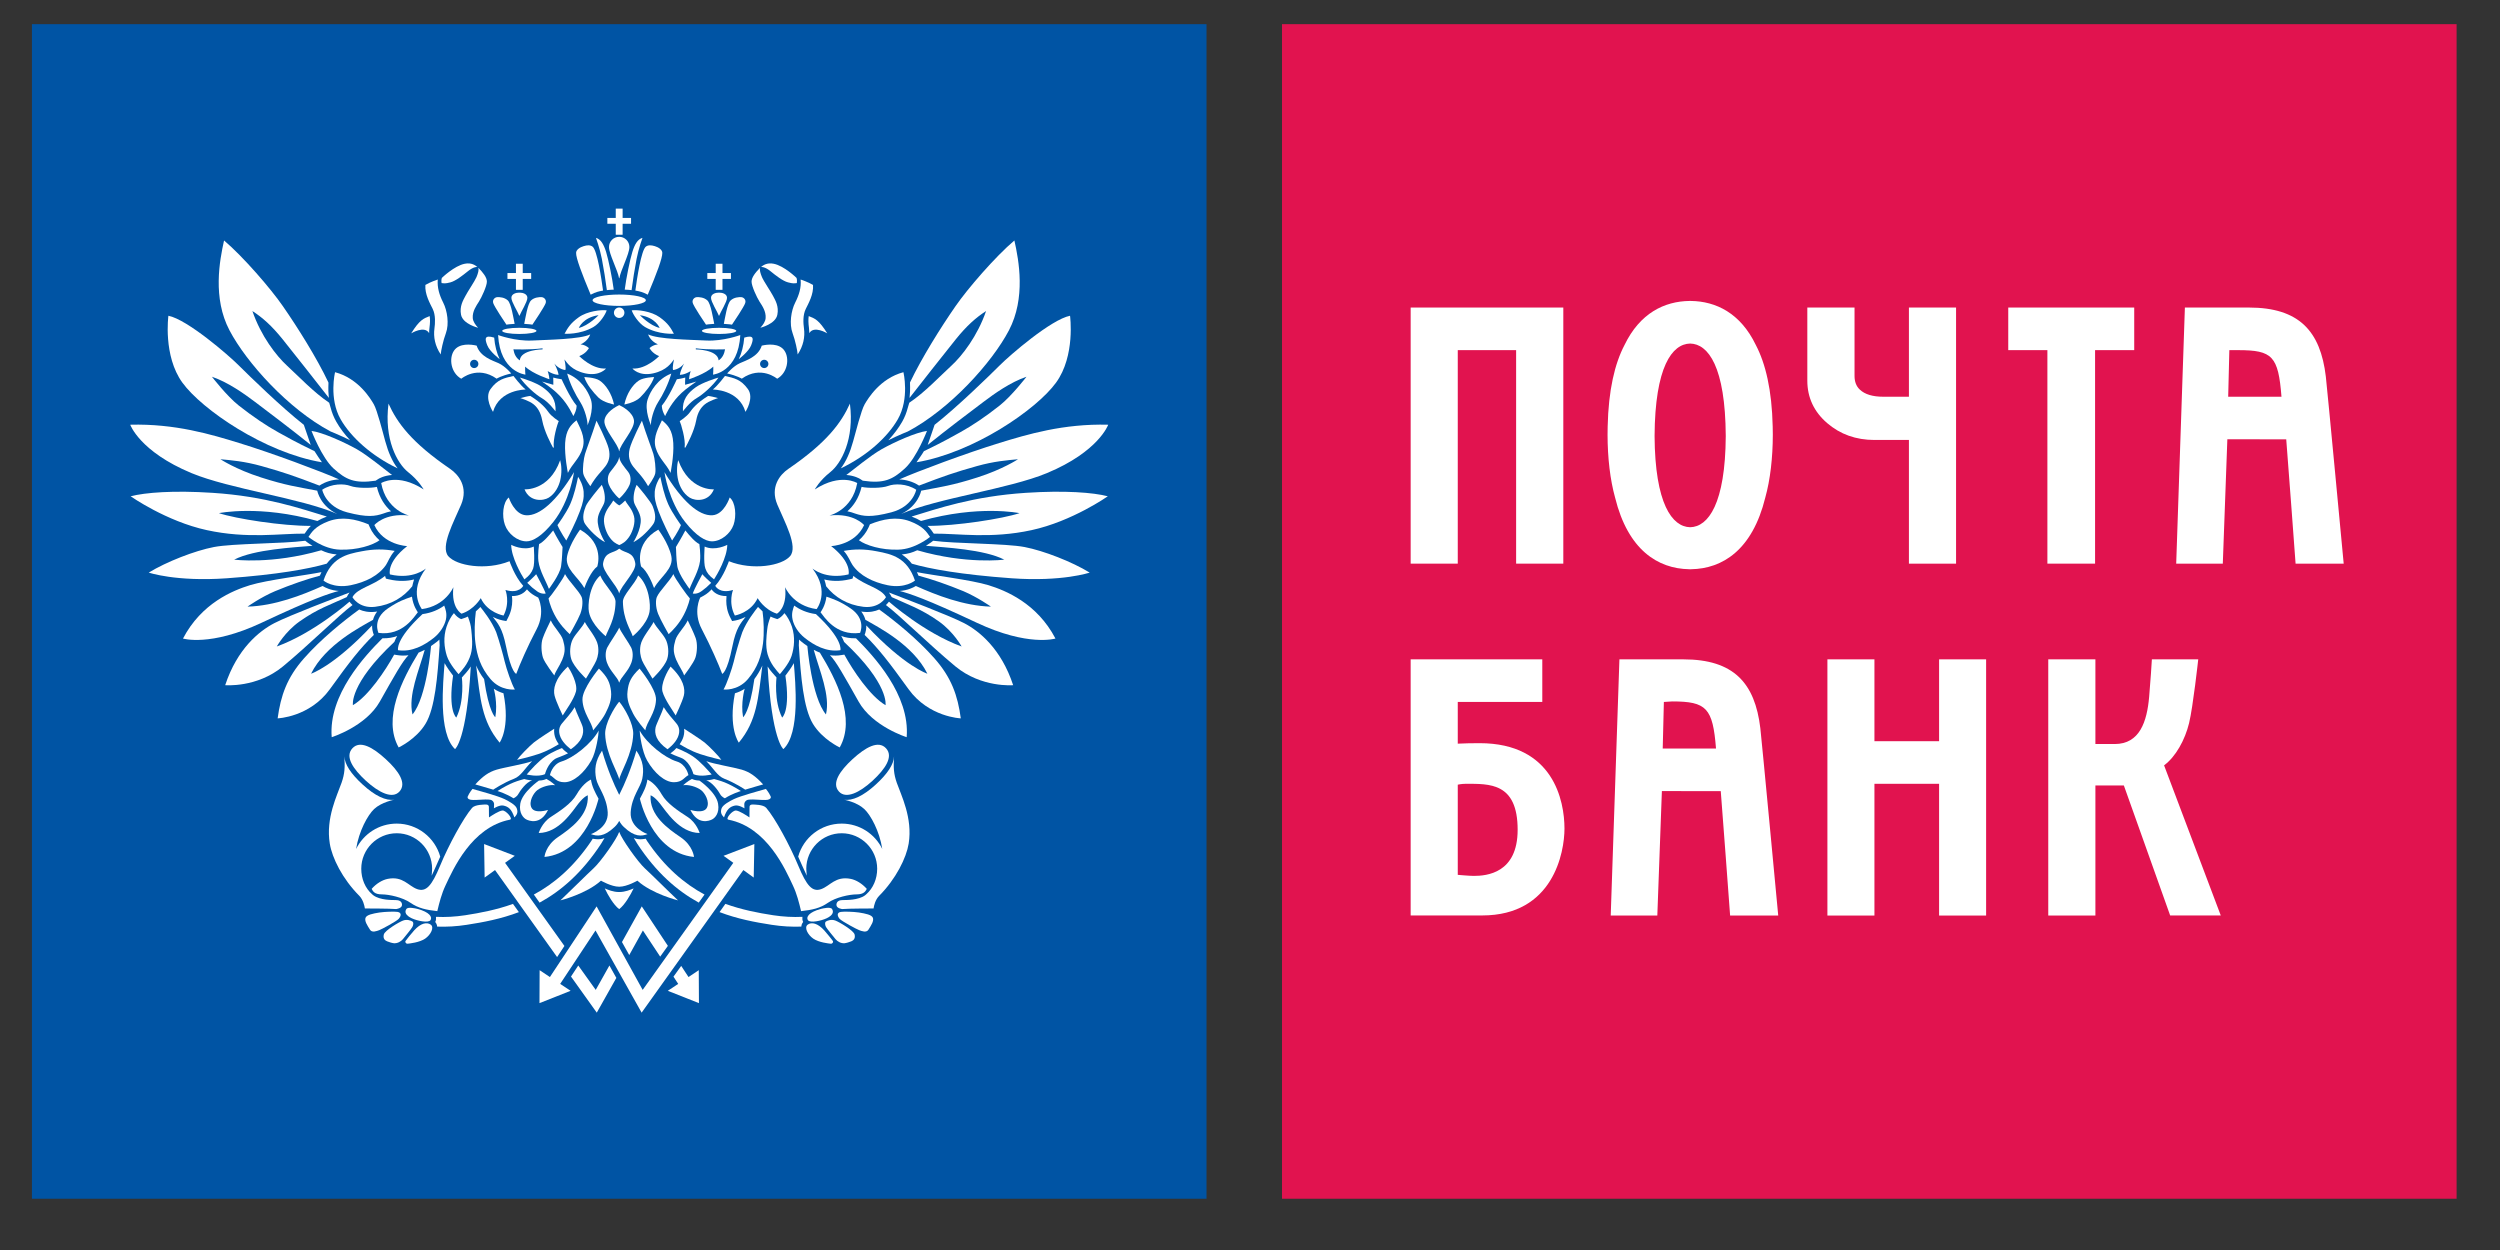 <?xml version="1.0" encoding="UTF-8"?> <!-- Generator: Adobe Illustrator 16.0.0, SVG Export Plug-In . SVG Version: 6.00 Build 0) --> <svg xmlns="http://www.w3.org/2000/svg" xmlns:xlink="http://www.w3.org/1999/xlink" id="Layer_1" x="0px" y="0px" width="362px" height="181px" viewBox="0 0 362 181" xml:space="preserve"><rect x="0" y="0" width="362" height="181" fill="#333333" stroke="none"/> <rect x="4.623" y="3.499" fill="#0054A4" width="170.08" height="170.078"></rect> <path fill="#FFFFFF" d="M56.257,58.447c1.256,2.771,3.308,5.615,8.933,9.454c1.247,0.859,2.635,2.646,1.584,5.159 c-1.067,2.512-3.041,6.08-1.865,7.473c1.193,1.391,5.428,2.113,8.871,0.731c0,0,0.723,2.174,1.986,3.567c0,0-0.596,1.2-2.579,0.595 c0,0,0.722,1.785-0.274,3.705c0,0-2.31-0.397-3.3-2.518c0,0-0.931,1.652-2.781,2.25c0,0-1.522-0.787-1.183-3.84 c0,0-1.131,2.718-4.563,3.176c0,0-1.989-2.509,0.589-5.883c0,0-1.853,1.655-5.214,0.86c0,0-0.535-1.716,2.502-4.099 c0,0-3.439-0.134-4.757-3.042c0,0,1.453-1.789,5.019-1.389c0,0-3.299-0.732-4.029-4.697c0,0,2.38-1.521,6.15,0.924 c0,0-0.67-1.253-2.249-2.508C57.513,67.105,55.592,63.602,56.257,58.447"></path> <path fill="#FFFFFF" d="M70.098,98.334c-0.508-0.667-0.879-1.331-1.152-1.971c0.592,4.811,0.797,8.054,3.397,11.17 c0,0,1.566-2.084,0.558-7.148c-0.432-0.125-0.929-0.335-1.398-0.652c0,0,0.592,2.057,0.216,4.123 C71.719,103.855,70.791,103.178,70.098,98.334"></path> <path fill="#FFFFFF" d="M65.604,97.834c-0.31-0.391-0.908-1.223-1.226-1.811c-0.213,2.795-0.955,10.143,1.511,12.447 c0,0,1.69-1.236,2.281-11.965c-0.356,0.604-0.985,1.242-1.291,1.594c0,0,0.412,3.401-0.807,5.805 C66.072,103.904,64.849,102.975,65.604,97.834"></path> <path fill="#FFFFFF" d="M59.731,103.451c2.063-2.479,2.688-9.906,2.688-9.906c0.287-0.191,0.571-0.402,0.869-0.633 c0.104-0.096,0.224-0.193,0.333-0.299c0,0.268,0.011,0.553,0.038,0.832c-0.3,4.473-0.652,9.077-2.05,11.371 c-1.364,2.248-3.883,3.414-3.883,3.414c-2.353-4.195,0.492-9.818,2.885-13.73c0.286-0.111,0.584-0.252,0.89-0.404 C60.666,97.105,59.07,100.689,59.731,103.451"></path> <path fill="#FFFFFF" d="M53.881,90.561c-0.012,0.477,0.077,0.873,0.143,1.068c0.022,0.078,0.057,0.192,0.109,0.307 c-1.975,1.938-3.44,3.792-6.364,7.855c-2.93,4.064-7.567,4.227-7.567,4.227c0.451-3.293,1.341-5.893,3.826-8.7 c2.481-2.804,5.658-5.368,7.987-7.063c0.595,0.269,1.383,0.445,2.369,0.327c0.076-0.005,0.157-0.014,0.228-0.034 c-0.31,0.413-0.502,0.824-0.596,1.201c-1.773,1.013-6.898,3.61-8.975,7.805C45.041,97.553,48.284,96.528,53.881,90.561"></path> <path fill="#FFFFFF" d="M50.208,86.463l0.19-0.348c0.075-0.117,0.133-0.22,0.211-0.318c-1.908,0.738-8.697,3.301-10.893,4.438 c-2.2,1.143-5.38,3.725-7.108,8.979c0,0,4.582,0.407,8.364-2.718c3.783-3.136,8.191-7.501,10.073-8.887 c-0.189-0.173-0.335-0.344-0.436-0.487c0,0-5.12,4.529-10.529,6.49c0,0,1.155-2.104,3.297-3.627 C45.98,88.138,47.931,87.516,50.208,86.463"></path> <path fill="#FFFFFF" d="M46.32,83.357c0.076-0.182,0.151-0.352,0.227-0.511c-2.242,0.452-7.836,1.125-10.343,1.887 c-2.499,0.772-7.024,2.601-9.708,7.728c0,0,3.94,1.213,11.375-2.283c7.435-3.502,9.77-4.23,11.186-4.607 c-1.127-0.08-1.933-0.463-2.344-0.72c-2.967,1.323-6.935,2.882-10.873,2.989c0,0,1.937-1.371,3.984-2.236 C42.031,84.684,44.468,83.839,46.32,83.357"></path> <path fill="#FFFFFF" d="M46.513,79.678c0.726,0.34,1.284,0.51,2.237,0.607c-0.517,0.338-1.008,0.762-1.448,1.337 c-2.623,0.757-7.094,1.579-14.466,2.113c-7.365,0.524-11.298-0.824-11.298-0.824c2.567-1.571,6.661-3.165,9.433-3.7 c2.768-0.535,10.041-0.474,13.228-0.91c0.035,0.037,0.422,0.35,1.05,0.729c-2.681,0.24-8.396,0.505-11.34,2.005 C33.909,81.035,39.346,81.756,46.513,79.678"></path> <path fill="#FFFFFF" d="M45.956,75.438c0.374-0.22,0.821-0.439,1.372-0.642c-3.735-1.127-8.854-2.935-16.568-3.435 c-5.651-0.371-9.729-0.047-11.844,0.5c0,0,5.152,3.625,11.033,4.902c5.892,1.283,10.672,0.475,14.166,0.506 c0.226-0.344,0.489-0.734,0.9-1.123c-4.089,0.028-10.884-1.031-13.316-1.844C31.699,74.303,37.627,73.069,45.956,75.438"></path> <path fill="#FFFFFF" d="M45.937,71.052c0.02,0.106,0.46,2.21,2.898,3.37c-5.242-2.29-15.559-3.609-21.111-5.918 c-7.496-3.117-8.868-7.006-8.868-7.006c6.492-0.174,11.738,1.408,15.784,2.653c4.733,1.449,11.944,4.144,14.466,5.269 c-0.937,0.035-1.982,0.313-2.855,0.895c-3.521-1.353-5.164-1.925-8.361-2.821c-2.531-0.709-4.393-0.845-5.973-0.996 c0,0,2.221,1.467,5.88,2.634C41.424,70.295,42.994,70.489,45.937,71.052"></path> <path fill="#FFFFFF" d="M45.544,65.332c0.209,0.371,0.827,1.256,1.074,1.607c-8.285-1.387-17.395-7.652-20.212-11.537 c-2.816-3.886-2.021-9.681-2.021-9.681c2.733,0.547,8.672,5.67,10.209,7.213c1.542,1.535,6.182,6.058,9.399,8.578l1.001,2.916 c-2.755-2.219-6.023-4.688-8.057-6.223c-1.568-1.181-3.916-2.861-6.252-3.653c0,0,2.151,2.799,3.886,4.167 c2.004,1.582,4.041,2.955,5.712,3.873C41.77,63.408,42.532,63.869,45.544,65.332"></path> <path fill="#FFFFFF" d="M68.906,88.52c0.253-0.223,0.476-0.437,0.65-0.631c0.382,0.479,1.664,2.074,2.298,3.668 c0.472,1.359,0.983,3.208,1.234,4.27c0.255,1.051,1.003,3.258,1.464,4.012c0,0-2.017,0.254-3.512-1.492 c-1.468-1.711-1.959-3.436-2.193-5.202C68.656,91.76,68.726,89.84,68.906,88.52"></path> <path fill="#FFFFFF" d="M65.727,88.782c0.375,0.503,0.735,0.706,0.771,0.729l0.276,0.139l0.278-0.098 c0.256-0.077,0.485-0.167,0.699-0.277c0.297,0.816,0.419,1.209,0.488,1.9c0.092,0.924,0.273,2.377-0.069,3.564 c-0.419,1.445-1.291,2.33-1.767,2.883c0,0-1.322-1.455-1.698-2.648c-0.393-1.256-0.534-2.715-0.046-4.211 C64.925,89.951,65.347,89.209,65.727,88.782"></path> <path fill="#FFFFFF" d="M61.178,88.922c1.352-0.179,2.371-0.667,3.143-1.231c0.172,0.475,0.438,1.114,0.247,2.02 c-0.208,0.908-0.835,1.909-1.732,2.635c-1.372,1.086-3.186,2.109-5.2,1.801C57.636,94.146,57.173,92.631,61.178,88.922"></path> <path fill="#FFFFFF" d="M59.65,86.396c0.169,1.345,0.811,2.19,0.853,2.258c-0.468,0.56-2.164,3.471-5.7,2.988 c0,0-0.963-1.986,1.397-3.566C57.792,87.007,58.556,86.79,59.65,86.396"></path> <path fill="#FFFFFF" d="M59.959,83.904c-0.939,0.237-2.168,0.332-3.668-0.021l-0.409-0.096l-0.127-0.397 c-1.819,1.483-3.979,1.734-4.723,3.079c0,0,0.909,1.671,3.27,1.398c2.361-0.285,4.128-1.391,5.394-2.975 C59.745,84.658,59.852,84.209,59.959,83.904"></path> <path fill="#FFFFFF" d="M55.882,81.82c0.328-0.5,0.561-1.269,1.267-2.051c-1.557-0.271-2.967-0.293-4.798,0.063 c-2.175,0.405-4.397,0.919-5.508,4.236c0,0,1.391,1.187,3.932,0.673C52.934,84.295,54.805,83.371,55.882,81.82"></path> <path fill="#FFFFFF" d="M54.954,78.229c-0.544-0.477-1.055-1.091-1.413-1.892l-0.178-0.415c-1.888-0.767-3.851-1.162-5.784-0.45 c-1.924,0.726-2.431,1.549-2.913,2.272c0,0,2.133,1.786,4.579,1.846C51.699,79.671,53.967,78.96,54.954,78.229"></path> <path fill="#FFFFFF" d="M55.523,74.354c0.325-0.123,0.686-0.238,1.098-0.322c-0.824-0.733-1.655-1.858-2.049-3.532 c-0.878,0.204-2.933,0.204-3.836-0.137c-0.912-0.349-2.69-0.365-4.079,0.55c0,0,0.461,2.439,3.6,3.27 C53.225,74.96,54.316,74.759,55.523,74.354"></path> <path fill="#FFFFFF" d="M54.391,69.604l0.414-0.266c0.058-0.035,0.761-0.468,1.959-0.562c-1.009-0.752-3.427-2.774-5.124-3.746 c-1.87-1.043-4.961-2.427-6.533-2.633c0,0,1.476,3.869,3.188,5.436C50.085,69.456,51.331,70.056,54.391,69.604"></path> <path fill="#FFFFFF" d="M57.576,67.82c-0.762-0.977-1.354-2.327-1.79-3.924c-0.355-1.294-1.171-4.511-1.653-5.344 c-0.481-0.836-2.223-3.75-5.62-4.659c0,0-0.907,3.806,0.804,6.806C50.787,63.295,53.815,66.026,57.576,67.82"></path> <path fill="#FFFFFF" d="M76.437,85.49c0.418,0.43,0.742,0.66,1.5,1.043c0,0,1.085,2.068-0.231,4.57 c-1.318,2.5-2.423,5.049-2.952,6.469c0,0-0.705-0.105-1.491-4.02c-0.528-2.65-1.199-3.314-1.902-4.224 c0.764,0.386,1.38,0.499,1.434,0.511l0.525,0.09l0.238-0.469c0.469-0.894,0.614-1.762,0.614-2.487c0-0.238-0.018-0.461-0.045-0.664 c1.221,0.03,1.871-0.586,2.124-0.899c0.017-0.033,0.041-0.053,0.052-0.081L76.437,85.49"></path> <path fill="#FFFFFF" d="M47.561,55.486c-0.012,0.369-0.023,0.768-0.012,1.195l0.07,0.934c-2.011-2.561-4.41-5.645-6.701-8.496 c-1.572-1.951-2.901-3.131-4.372-4.082c1.232,3.613,3.466,6.498,5.041,7.937c1.569,1.438,3.859,3.864,6.08,5.344l0.214,0.734 c0.174,0.67,0.44,1.362,0.812,2.01c0.513,0.912,1.198,1.814,2.001,2.684c-0.645-0.32-1.383-0.666-2.134-0.983l-0.688-0.284 c-6.122-3.248-12.181-9.97-14.642-14.647c-2.464-4.676-1.434-10.107-0.787-13.012c2.777,2.356,6.775,6.988,8.517,9.514 c2.146,3.092,4.899,7.474,6.593,11.044L47.561,55.486"></path> <path fill="#FFFFFF" d="M133.364,75.438c-0.37-0.22-0.815-0.439-1.364-0.642c3.726-1.127,8.853-2.935,16.56-3.435 c5.654-0.371,9.743-0.047,11.85,0.5c0,0-5.147,3.625-11.037,4.902c-5.887,1.283-10.668,0.475-14.162,0.506 c-0.228-0.344-0.494-0.734-0.902-1.123c4.09,0.028,10.893-1.031,13.32-1.844C147.629,74.303,141.699,73.069,133.364,75.438"></path> <path fill="#FFFFFF" d="M133.385,71.052c-0.02,0.106-0.457,2.21-2.897,3.37c5.239-2.29,15.566-3.609,21.11-5.918 c7.5-3.117,8.871-7.006,8.871-7.006c-6.49-0.174-11.737,1.408-15.784,2.653c-4.729,1.449-11.945,4.144-14.47,5.269 c0.95,0.035,1.983,0.313,2.863,0.895c3.522-1.353,5.16-1.925,8.362-2.821c2.524-0.709,4.389-0.845,5.968-0.996 c0,0-2.219,1.467-5.88,2.634C137.896,70.295,136.329,70.489,133.385,71.052"></path> <path fill="#FFFFFF" d="M133.781,65.332c-0.205,0.371-0.83,1.256-1.073,1.607c8.284-1.387,17.397-7.652,20.21-11.537 c2.825-3.886,2.024-9.681,2.024-9.681c-2.738,0.547-8.674,5.67-10.212,7.213c-1.537,1.535-6.181,6.058-9.399,8.578l-1.002,2.916 c2.753-2.219,6.022-4.688,8.064-6.223c1.564-1.181,3.907-2.861,6.244-3.653c0,0-2.148,2.799-3.885,4.167 c-1.994,1.582-4.032,2.955-5.711,3.873C137.556,63.408,136.796,63.869,133.781,65.332"></path> <path fill="#FFFFFF" d="M131.77,55.486c0.011,0.369,0.021,0.768,0.004,1.195l-0.071,0.934c2.008-2.561,4.417-5.645,6.705-8.496 c1.573-1.951,2.905-3.131,4.377-4.082c-1.244,3.613-3.466,6.498-5.046,7.937c-1.573,1.438-3.849,3.864-6.076,5.344l-0.218,0.734 c-0.173,0.67-0.436,1.362-0.807,2.01c-0.521,0.912-1.194,1.814-2.006,2.684c0.646-0.32,1.384-0.666,2.132-0.983l0.689-0.284 c6.123-3.248,12.189-9.97,14.643-14.647c2.449-4.676,1.442-10.107,0.788-13.012c-2.779,2.356-6.778,6.988-8.523,9.514 c-2.145,3.092-4.888,7.474-6.591,11.044V55.486"></path> <path fill="#FFFFFF" d="M55.373,92.43c-2.521,2.52-7.836,8.18-7.341,14.314c0,0,4.943-1.543,6.974-5.166 c2.038-3.615,3.294-5.885,4.145-6.699c-0.549,0.07-1.098,0.07-1.63-0.02l-0.445-0.07c-1.256,2.285-3.739,6.018-5.975,7.32 c0,0-0.57-3.025,6.001-9.158c0.09-0.252,0.225-0.541,0.411-0.857c-0.6,0.221-1.288,0.344-2.055,0.33"></path> <path fill="#FFFFFF" d="M123.067,58.447c-1.254,2.771-3.315,5.615-8.921,9.454c-1.26,0.859-2.645,2.646-1.591,5.159 c1.054,2.512,3.044,6.08,1.849,7.473c-1.186,1.391-5.416,2.113-8.862,0.731c0,0-0.719,2.174-1.975,3.567c0,0,0.588,1.2,2.577,0.595 c0,0-0.726,1.785,0.263,3.705c0,0,2.314-0.397,3.3-2.518c0,0,0.927,1.652,2.786,2.25c0,0,1.526-0.787,1.189-3.84 c0,0,1.118,2.718,4.565,3.176c0,0,1.983-2.509-0.603-5.883c0,0,1.854,1.655,5.226,0.86c0,0,0.529-1.716-2.52-4.099 c0,0,3.45-0.134,4.774-3.042c0,0-1.458-1.789-5.025-1.389c0,0,3.3-0.732,4.027-4.697c0,0-2.38-1.521-6.143,0.924 c0,0,0.655-1.253,2.24-2.508C121.813,67.105,123.735,63.602,123.067,58.447"></path> <path fill="#FFFFFF" d="M109.23,98.334c0.5-0.667,0.869-1.331,1.157-1.971c-0.592,4.811-0.807,8.054-3.407,11.17 c0,0-1.563-2.084-0.561-7.148c0.444-0.125,0.928-0.335,1.407-0.652c0,0-0.595,2.057-0.228,4.123 C107.599,103.855,108.546,103.178,109.23,98.334"></path> <path fill="#FFFFFF" d="M113.725,97.834c0.312-0.391,0.916-1.223,1.223-1.811c0.215,2.795,0.95,10.143-1.513,12.447 c0,0-1.688-1.236-2.285-11.965c0.361,0.604,0.987,1.242,1.286,1.594c0,0-0.403,3.401,0.817,5.805 C113.253,103.904,114.475,102.975,113.725,97.834"></path> <path fill="#FFFFFF" d="M119.599,103.451c-2.079-2.479-2.696-9.906-2.696-9.906c-0.283-0.191-0.579-0.402-0.855-0.633 c-0.124-0.096-0.235-0.193-0.345-0.299c0,0.268-0.01,0.553-0.034,0.832c0.29,4.473,0.655,9.077,2.045,11.371 c1.366,2.248,3.877,3.414,3.877,3.414c2.362-4.195-0.489-9.818-2.874-13.73c-0.297-0.111-0.59-0.252-0.887-0.404 C118.663,97.105,120.256,100.689,119.599,103.451"></path> <path fill="#FFFFFF" d="M125.437,90.561c0.022,0.477-0.072,0.873-0.136,1.068c-0.023,0.078-0.061,0.192-0.104,0.307 c1.966,1.938,3.435,3.792,6.359,7.855c2.93,4.064,7.566,4.227,7.566,4.227c-0.442-3.293-1.34-5.893-3.823-8.7 c-2.481-2.804-5.651-5.368-7.988-7.063c-0.601,0.269-1.38,0.445-2.368,0.327c-0.081-0.005-0.159-0.014-0.232-0.034 c0.309,0.413,0.497,0.824,0.603,1.201c1.765,1.013,6.903,3.61,8.972,7.805C134.286,97.553,131.039,96.528,125.437,90.561"></path> <path fill="#FFFFFF" d="M129.121,86.463l-0.195-0.348c-0.066-0.117-0.131-0.22-0.205-0.318c1.904,0.738,8.698,3.301,10.892,4.438 c2.195,1.143,5.369,3.725,7.093,8.979c0,0-4.574,0.407-8.358-2.718c-3.779-3.136-8.193-7.501-10.068-8.887 c0.188-0.173,0.329-0.344,0.441-0.487c0,0,5.116,4.529,10.521,6.49c0,0-1.152-2.104-3.284-3.627 C133.346,88.138,131.401,87.516,129.121,86.463"></path> <path fill="#FFFFFF" d="M132.997,83.357c-0.069-0.182-0.143-0.352-0.224-0.511c2.242,0.452,7.845,1.125,10.351,1.887 c2.491,0.772,7.021,2.601,9.706,7.728c0,0-3.94,1.213-11.382-2.283c-7.439-3.502-9.76-4.23-11.178-4.607 c1.124-0.08,1.927-0.463,2.346-0.72c2.966,1.323,6.935,2.882,10.87,2.989c0,0-1.946-1.371-3.983-2.236 C137.283,84.684,134.851,83.839,132.997,83.357"></path> <path fill="#FFFFFF" d="M132.817,79.678c-0.732,0.34-1.288,0.51-2.239,0.607c0.518,0.338,1.013,0.762,1.456,1.337 c2.62,0.757,7.079,1.579,14.455,2.113c7.369,0.524,11.297-0.824,11.297-0.824c-2.565-1.571-6.655-3.165-9.424-3.7 c-2.776-0.535-10.048-0.474-13.239-0.91c-0.035,0.037-0.427,0.35-1.048,0.729c2.686,0.24,8.396,0.505,11.345,2.005 C145.42,81.035,139.98,81.756,132.817,79.678"></path> <path fill="#FFFFFF" d="M110.415,88.52c-0.251-0.223-0.466-0.437-0.658-0.631c-0.375,0.479-1.653,2.074-2.278,3.668 c-0.48,1.359-0.991,3.208-1.237,4.27c-0.263,1.051-1.017,3.258-1.475,4.012c0,0,2.022,0.254,3.518-1.492 c1.468-1.711,1.963-3.436,2.201-5.202C110.657,91.76,110.608,89.84,110.415,88.52"></path> <path fill="#FFFFFF" d="M113.59,88.782c-0.371,0.503-0.728,0.706-0.765,0.729l-0.269,0.139l-0.291-0.098 c-0.243-0.077-0.472-0.167-0.692-0.277c-0.297,0.816-0.408,1.209-0.486,1.9c-0.101,0.924-0.275,2.377,0.063,3.564 c0.426,1.445,1.286,2.33,1.769,2.883c0,0,1.323-1.455,1.703-2.648c0.39-1.256,0.533-2.715,0.053-4.211 C114.404,89.951,113.969,89.209,113.59,88.782"></path> <path fill="#FFFFFF" d="M118.149,88.922c-1.355-0.179-2.372-0.667-3.148-1.231c-0.166,0.475-0.437,1.114-0.236,2.02 c0.195,0.908,0.823,1.909,1.737,2.635c1.352,1.086,3.177,2.109,5.191,1.801C121.693,94.146,122.156,92.631,118.149,88.922"></path> <path fill="#FFFFFF" d="M119.667,86.396c-0.16,1.345-0.804,2.19-0.856,2.258c0.471,0.56,2.168,3.471,5.725,2.988 c0,0,0.946-1.986-1.401-3.566C121.525,87.007,120.768,86.79,119.667,86.396"></path> <path fill="#FFFFFF" d="M119.356,83.904c0.945,0.237,2.178,0.332,3.682-0.021l0.409-0.096l0.118-0.397 c1.823,1.483,3.984,1.734,4.726,3.079c0,0-0.908,1.671-3.264,1.398c-2.361-0.285-4.142-1.391-5.403-2.975 C119.58,84.658,119.478,84.209,119.356,83.904"></path> <path fill="#FFFFFF" d="M123.449,81.82c-0.339-0.5-0.577-1.269-1.277-2.051c1.572-0.271,2.974-0.293,4.801,0.063 c2.177,0.405,4.397,0.919,5.513,4.236c0,0-1.405,1.187-3.944,0.673C126.395,84.295,124.52,83.371,123.449,81.82"></path> <path fill="#FFFFFF" d="M124.369,78.229c0.548-0.477,1.051-1.091,1.415-1.892l0.178-0.415c1.892-0.767,3.859-1.162,5.776-0.45 c1.932,0.726,2.435,1.549,2.932,2.272c0,0-2.136,1.786-4.595,1.846C127.623,79.671,125.355,78.96,124.369,78.229"></path> <path fill="#FFFFFF" d="M123.801,74.354c-0.327-0.123-0.69-0.238-1.103-0.322c0.838-0.733,1.66-1.858,2.059-3.532 c0.876,0.204,2.933,0.204,3.84-0.137c0.905-0.349,2.686-0.365,4.072,0.55c0,0-0.452,2.439-3.607,3.27 C126.092,74.96,125.003,74.759,123.801,74.354"></path> <path fill="#FFFFFF" d="M124.93,69.604l-0.41-0.266c-0.06-0.035-0.763-0.468-1.97-0.562c1.02-0.752,3.423-2.774,5.14-3.746 c1.865-1.043,4.952-2.427,6.537-2.633c0,0-1.481,3.869-3.204,5.436C129.242,69.456,127.992,70.056,124.93,69.604"></path> <path fill="#FFFFFF" d="M121.746,67.82c0.762-0.977,1.352-2.327,1.79-3.924c0.362-1.294,1.175-4.511,1.66-5.344 c0.488-0.836,2.223-3.75,5.621-4.659c0,0,0.905,3.806-0.807,6.806C128.531,63.295,125.515,66.026,121.746,67.82"></path> <path fill="#FFFFFF" d="M102.899,85.49c-0.44,0.43-0.761,0.66-1.511,1.043c0,0-1.09,2.068,0.229,4.57 c1.31,2.5,2.418,5.049,2.955,6.469c0,0,0.706-0.105,1.487-4.02c0.533-2.65,1.207-3.314,1.901-4.224 c-0.765,0.386-1.372,0.499-1.429,0.511l-0.522,0.09l-0.243-0.469c-0.475-0.894-0.602-1.762-0.602-2.487 c0-0.238,0.01-0.461,0.035-0.664c-1.223,0.03-1.876-0.586-2.118-0.899c-0.029-0.033-0.049-0.053-0.062-0.081L102.899,85.49"></path> <path fill="#FFFFFF" d="M123.953,92.43c2.519,2.52,7.838,8.18,7.333,14.314c0,0-4.941-1.543-6.967-5.166 c-2.039-3.615-3.288-5.885-4.144-6.699c0.54,0.07,1.089,0.07,1.628-0.02l0.454-0.07c1.249,2.285,3.732,6.018,5.969,7.32 c0,0,0.567-3.025-6.001-9.158c-0.092-0.252-0.231-0.541-0.412-0.857c0.598,0.221,1.285,0.344,2.051,0.33"></path> <path fill="#FFFFFF" d="M85.804,43.475c0-0.453,1.73-0.826,3.858-0.826c2.133,0,3.858,0.373,3.858,0.826 c0,0.449-1.725,0.82-3.858,0.82C87.534,44.294,85.804,43.924,85.804,43.475"></path> <path fill="#FFFFFF" d="M72.72,47.914c0-0.254,1.106-0.449,2.478-0.449c1.376,0,2.48,0.195,2.48,0.449 c0,0.248-1.104,0.445-2.48,0.445C73.826,48.359,72.72,48.162,72.72,47.914"></path> <path fill="#FFFFFF" d="M90.415,45.282c0,0.419-0.332,0.759-0.753,0.759c-0.418,0-0.765-0.34-0.765-0.759s0.347-0.757,0.765-0.757 C90.083,44.525,90.415,44.863,90.415,45.282"></path> <path fill="#FFFFFF" d="M85.527,42.67c-1.277-3.055-2.14-5.318-2.108-6.072c0.022-0.454,0.568-0.795,1.085-0.951 c0.505-0.162,0.958-0.193,1.299,0.067c0.671,0.513,1.286,4.643,1.519,6.359C86.675,42.195,86.282,42.279,85.527,42.67"></path> <path fill="#FFFFFF" d="M87.873,42.009c0.322-0.042,0.657-0.056,0.995-0.069c-0.201-1.641-0.773-4.375-1.102-5.448 c-0.336-1.08-0.762-1.855-1.469-2.05c0,0,0.549,1.504,0.853,3.052C87.448,39.049,87.676,40.53,87.873,42.009"></path> <path fill="#FFFFFF" d="M85.931,47.349c-1.974,1.147-4.185,0.975-4.185,0.975c0.429-0.785,0.832-1.51,2.065-2.389 c1.234-0.884,3.249-1.105,4.039-0.996C87.674,45.527,86.871,46.797,85.931,47.349 M83.811,47.486 c1.416-0.334,2.865-1.848,2.865-1.848C84.389,45.968,83.811,47.486,83.811,47.486"></path> <path fill="#FFFFFF" d="M72.125,48.514c0,0,2.453,0.91,4.91,0.795c2.447-0.125,6.971-0.176,8.427-0.887c0,0-0.236,0.92-1.403,1.451 c0,0,0.615,0,1.214,0.528c0,0-0.353,0.761-1.396,1.163c0,0,1.871,1.939,3.875,1.8c0,0-0.921,1.149-2.972,0.706 c-2.05-0.441-2.706-1.588-3.053-2.029c0,0,0.266,1.096,0.139,1.539c0,0-0.899-0.054-1.6-0.938c0,0,0.509,0.883,0.615,1.627 c0,0-0.565,0.064-1.578-0.532c0,0,0.212,0.549,0.251,1.18c0,0-2.368-0.757-3.515-1.834c0,0-0.015,0.742,0.042,1.164 C76.082,54.248,72.407,53.877,72.125,48.514 M78.563,50.592v-0.158c-1.94,0.248-4.225,0.147-4.225,0.147 c0.115,0.72,0.416,1.267,0.928,1.602C75.39,50.61,78.563,50.592,78.563,50.592"></path> <path fill="#FFFFFF" d="M71.558,48.887c0.092,1.162,0.389,2.306,0.795,3.117c0,0-1.445-1.085-1.797-2.009 C70.195,49.08,70.11,48.444,71.558,48.887"></path> <path fill="#FFFFFF" d="M72.197,52.59c0.968,0.441,1.829,1.488,1.829,1.488c-1.465,0.334-2.115,0.753-2.115,0.753 c-2.808-1.978-5.121,0.011-5.121,0.011c-1.519-0.854-1.81-2.957-1.051-4.068c0.758-1.116,2.471-0.92,3.283-0.725 C69.537,51.676,71.326,52.197,72.197,52.59 M68.656,53.297c0.342,0,0.613-0.266,0.613-0.601s-0.271-0.602-0.613-0.602 c-0.326,0-0.589,0.267-0.589,0.602S68.33,53.297,68.656,53.297"></path> <path fill="#FFFFFF" d="M74.347,54.44c0,0,1.02,1.364,1.77,1.964c0,0-3.778-0.035-4.73,3.234c0,0-1.31-2.004-0.354-3.308 C72.063,54.923,73.006,54.75,74.347,54.44"></path> <path fill="#FFFFFF" d="M78.491,55.252c0,0,1.221,0.36,1.629,0.467c0,0,0.011-0.707-0.012-1.047c0.367,0.09,0.823,0.207,1.216,0.246 c0,0,1.215,2.717,2.168,3.814c0,0,0.055,0.603-0.476,1.518c0,0-0.691-1.607-1.928-2.896C80.39,56.631,79.942,56.263,78.491,55.252"></path> <path fill="#FFFFFF" d="M75.282,54.672c0.397,0.105,2.346,0.717,3.28,1.398c1.187,0.842,2.001,1.817,1.87,3.489 c0,0-0.95-1.327-2.007-1.924C77.593,57.158,76.081,55.838,75.282,54.672"></path> <path fill="#FFFFFF" d="M75.31,42.377c0.359,0,1.054,0.174,1.054,0.748c0,0.586-0.897,1.986-1.143,2.606h-0.023 c-0.238-0.62-1.149-2.02-1.149-2.606c0-0.574,0.705-0.748,1.063-0.748H75.31"></path> <path fill="#FFFFFF" d="M74.518,46.895c-0.167-0.814-0.491-2.93-0.99-3.396c-0.475-0.449-1.185-0.491-1.53-0.471 c-0.359,0.022-0.726,0.385-0.579,0.857c0.139,0.489,1.704,2.828,1.908,3.125C73.69,46.945,73.621,46.971,74.518,46.895"></path> <path fill="#FFFFFF" d="M75.905,46.895c0.176-0.814,0.492-2.93,0.994-3.396c0.472-0.449,1.184-0.491,1.53-0.471 c0.357,0.022,0.731,0.385,0.588,0.857c-0.153,0.489-1.715,2.828-1.924,3.125C76.735,46.945,76.803,46.971,75.905,46.895"></path> <polygon fill="#FFFFFF" points="76.913,39.537 75.691,39.537 75.691,38.191 74.709,38.191 74.709,39.537 73.479,39.537 73.479,40.388 74.709,40.388 74.709,41.967 75.691,41.967 75.691,40.388 76.913,40.388 "></polygon> <path fill="#FFFFFF" d="M62.138,48.237c0-0.268,0.012-0.524,0.051-0.782c0.092-0.658,0.1-1.216,0.029-1.685 c-0.879,0.341-1.472,0.55-2.68,2.503C59.538,48.273,61.464,47.085,62.138,48.237"></path> <path fill="#FFFFFF" d="M63.819,51.324c0.025-0.483,0.346-2.016,0.748-3.087c0.491-1.331,0.205-3.251-0.39-4.417 c-0.571-1.125-0.881-2.183-0.788-3.348c0,0-1.132,0.381-1.793,0.786c-0.104,1.353,0.684,2.707,1.06,3.474 c0.443,0.91,0.352,2.096,0.254,2.821C62.739,48.784,62.99,50.093,63.819,51.324"></path> <path fill="#FFFFFF" d="M63.946,40.99c-0.046-0.156-0.046-0.583,0.038-0.754c0,0,1.801-1.749,3.311-2.045 c0.951-0.197,1.537,0.227,1.823,0.461c0,0-0.528-0.061-1.335,0.597c-0.81,0.653-1.813,1.44-2.562,1.637 C64.468,41.086,64.312,41.027,63.946,40.99"></path> <path fill="#FFFFFF" d="M69.27,38.783c0.669,0.676,1.245,1.393,1.23,2.012c-0.009,0.642-0.757,2.255-1.145,2.869 c-0.391,0.611-0.966,1.417-0.9,2.393c0.035,0.486,0.376,0.986,0.777,1.402c0,0-2.202-0.522-2.474-1.881 c-0.234-1.217,0.287-2.064,0.642-2.738c0.325-0.636,1.338-2.11,1.599-2.723C69.231,39.558,69.354,39.095,69.27,38.783"></path> <path fill="#FFFFFF" d="M82.123,54.092c0.435,1.56,1.185,3.022,1.923,4.168c0.663,1.053,1.084,2.75,1.022,3.326 c0,0,0.993-2.192,0.491-3.741C85.156,56.643,84.091,54.845,82.123,54.092"></path> <path fill="#FFFFFF" d="M84.599,54.602c0,0,1.512,0.031,2.216,0.494c0.905,0.598,1.767,1.906,2.102,3.475 c0,0-1.526-0.266-2.276-1.016C85.883,56.801,84.953,55.676,84.599,54.602"></path> <path fill="#FFFFFF" d="M76.789,57.331c-0.29,0.022-1.065,0.201-1.442,0.315c0,0,1.283,0.374,1.927,0.907 c0.55,0.449,1.022,1.144,1.237,2.322c0.317,1.643,1.279,3.41,1.567,3.943l0.118-0.022c-0.174-1.13,0.525-3.478,0.715-3.818 c0,0-1.024-0.636-1.494-1.3C79.072,59.189,78.469,58.375,76.789,57.331"></path> <path fill="#FFFFFF" d="M83.477,60.858c0.371,0.862,1.371,2.392,0.904,3.981c-0.464,1.597-1.51,2.281-2.151,3.637 c0,0-0.502-2.445-0.398-4.326C81.947,62.265,82.634,61.54,83.477,60.858"></path> <path fill="#FFFFFF" d="M86.372,60.92c0,0,1.501,2.91,1.772,4.049c0.262,1.13,0.019,1.883-0.495,2.572 c-0.499,0.682-1.367,1.421-2.168,2.858c0,0-0.926-1.225-1.035-1.864c-0.107-0.638,0.066-2.168,0.268-2.804 C84.909,65.08,85.702,63.022,86.372,60.92"></path> <path fill="#FFFFFF" d="M87.141,70.207c-0.326,0.357-2.08,2.463-2.314,3.077c-0.238,0.611-0.643,1.775-0.103,2.587 c0.55,0.809,1.802,2.092,2.884,2.64c0,0-1.18-1.851-1.055-3.366c0.068-0.971,0.822-1.836,0.966-2.427 C87.663,72.132,87.572,71.133,87.141,70.207"></path> <path fill="#FFFFFF" d="M83.708,69.045c0.268,0.375,0.738,1.281,0.804,2.163c0.065,0.87-0.079,1.571-0.555,2.847 c-0.594,1.609-1.528,3.401-1.961,4.211c0,0-0.821-1.178-1.277-2.23c0,0,1.286-1.765,1.839-3.011 C83.19,71.557,83.454,70.201,83.708,69.045"></path> <path fill="#FFFFFF" d="M83.114,68.365c0,0-0.557,4.143-2.994,7.215c-1.652,2.082-2.99,2.807-3.879,2.807 c-1.337,0-2.684-1.113-3.13-2.393c-0.456-1.27-0.306-3.254,0.56-3.957c0,0,0.797,2.486,2.514,2.575 C78.126,74.724,80.618,72.547,83.114,68.365"></path> <path fill="#FFFFFF" d="M81.113,66.635c0.203,0.739,0.267,1.875,0,2.947c-0.202,0.817-0.696,1.875-1.65,2.475 c-0.824,0.513-2.775,0.636-3.51-1.2C75.953,70.857,79.505,71.125,81.113,66.635"></path> <path fill="#FFFFFF" d="M86.919,83.332c0.483,1.248,2.215,2.822,2.211,3.795c-0.027,2.573-1.159,4.15-1.423,4.998 c0,0-2.063-1.635-2.431-3.51C85.088,87.652,85.307,84.762,86.919,83.332"></path> <path fill="#FFFFFF" d="M84.609,85.154c0.238-0.67,1.001-2.492,1.877-3.125c0,0,1.121-3.301-2.488-5.338c0,0-1.485,1.967-1.875,3.82 C81.728,82.375,83.69,83.486,84.609,85.154"></path> <path fill="#FFFFFF" d="M80.096,76.809c-0.58,0.709-1.402,1.674-2.037,1.976c0,0-0.216,1.475-0.099,2.458 c0.193,1.457,1.12,2.941,1.523,4.029c0,0,1.579-2.063,1.76-3.274c0.179-1.212,0.157-2.208,0.216-2.792 C81.458,79.206,80.579,77.778,80.096,76.809"></path> <path fill="#FFFFFF" d="M75.927,83.893c-0.447-0.686-1.886-3.18-1.905-5c0,0,1.778,0.946,3.268,0.248c0,0,0.192,2.369-0.089,3.168 C76.958,82.958,76.655,83.344,75.927,83.893"></path> <path fill="#FFFFFF" d="M76.342,84.396c0.288-0.254,0.999-0.907,1.296-1.25c0,0,1.179,2.163,1.38,2.796c0,0-0.592,0.154-1.243-0.318 C77.13,85.152,76.98,85.023,76.342,84.396"></path> <path fill="#FFFFFF" d="M81.811,83.126c-0.14,0.547-2.051,3.198-2.38,3.524c0,0,0.141,0.96,0.854,2.344 c0.705,1.375,1.689,2.347,2.215,2.835c0,0,1.185-2.056,1.534-2.954c0.39-1.035,0.347-2.055,0.181-2.436 C83.811,85.543,82.429,84.248,81.811,83.126"></path> <path fill="#FFFFFF" d="M84.682,90.068c0.422,0.852,1.695,2.252,1.893,3.359c0.159,0.867,0.02,1.58-0.218,2.188 c-0.24,0.587-0.999,1.76-1.509,2.648c0,0-1.746-1.646-2.127-2.82c-0.292-0.885-0.182-2.141,0.235-2.922 C83.372,91.734,84.284,90.883,84.682,90.068"></path> <path fill="#FFFFFF" d="M79.749,89.828c0.447,0.991,1.528,1.973,1.775,2.836c0.287,1.021,0.383,1.666-0.11,2.857 c-0.44,1.037-0.97,1.648-1.145,2.285c0,0-1.417-1.836-1.656-2.598c-0.233-0.762-0.31-2.018-0.017-2.811 C78.88,91.592,79.397,90.561,79.749,89.828"></path> <path fill="#FFFFFF" d="M86.724,96.813c0,0-2.44,2.945-2.385,4.504c0.074,1.941,1.363,3.24,1.544,4.436c0,0,1.276-1.447,1.767-2.418 c0.546-1.088,0.959-2.018,0.826-3.254C88.321,98.842,87.997,98.053,86.724,96.813"></path> <path fill="#FFFFFF" d="M82.229,96.523c0.386,0.563,1.471,2.488,1.166,3.627c-0.306,1.152-1.507,2.766-1.913,3.451 c0,0-0.961-1.975-1.182-2.885C80.087,99.818,80.285,98.336,82.229,96.523"></path> <path fill="#FFFFFF" d="M106.612,47.914c0-0.254-1.112-0.449-2.489-0.449c-1.366,0-2.484,0.195-2.484,0.449 c0,0.248,1.118,0.445,2.484,0.445C105.5,48.359,106.612,48.162,106.612,47.914"></path> <path fill="#FFFFFF" d="M89.686,40.287c0.166-1.107,1.449-3.484,1.449-4.521c0-0.817-0.66-1.475-1.472-1.475 c-0.823,0-1.48,0.658-1.48,1.475c0,1.037,1.294,3.414,1.454,4.521H89.686"></path> <path fill="#FFFFFF" d="M93.796,42.67c1.287-3.055,2.14-5.318,2.107-6.072c-0.02-0.454-0.564-0.795-1.071-0.951 c-0.517-0.162-0.977-0.193-1.312,0.067c-0.666,0.513-1.292,4.643-1.52,6.359C92.656,42.195,93.048,42.279,93.796,42.67"></path> <path fill="#FFFFFF" d="M91.452,42.009c-0.325-0.042-0.66-0.056-0.991-0.069c0.205-1.641,0.767-4.375,1.102-5.448 c0.329-1.08,0.753-1.855,1.468-2.05c0,0-0.553,1.504-0.854,3.052C91.88,39.049,91.648,40.53,91.452,42.009"></path> <path fill="#FFFFFF" d="M91.473,44.939c0.797-0.11,2.809,0.111,4.047,0.996c1.236,0.879,1.635,1.603,2.058,2.388 c0,0-2.21,0.172-4.183-0.974C92.461,46.797,91.655,45.528,91.473,44.939 M92.656,45.639c0,0,1.44,1.514,2.864,1.848 C95.521,47.487,94.937,45.969,92.656,45.639"></path> <path fill="#FFFFFF" d="M103.247,54.248c0.057-0.421,0.036-1.164,0.036-1.164c-1.149,1.078-3.51,1.834-3.51,1.834 c0.035-0.631,0.237-1.18,0.237-1.18c-1.002,0.596-1.565,0.532-1.565,0.532c0.104-0.744,0.618-1.627,0.618-1.627 c-0.707,0.883-1.608,0.938-1.608,0.938c-0.124-0.444,0.143-1.54,0.143-1.54c-0.348,0.441-1,1.588-3.054,2.029 c-2.056,0.443-2.969-0.706-2.969-0.706c2,0.139,3.869-1.8,3.869-1.8c-1.039-0.402-1.391-1.163-1.391-1.163 c0.605-0.528,1.216-0.528,1.216-0.528c-1.172-0.531-1.414-1.451-1.414-1.451c1.468,0.711,5.985,0.762,8.442,0.887 c2.452,0.115,4.895-0.795,4.895-0.795C106.915,53.876,103.247,54.248,103.247,54.248 M104.058,52.183 c0.515-0.335,0.808-0.882,0.934-1.602c0,0-2.291,0.101-4.24-0.147v0.158C100.751,50.592,103.935,50.609,104.058,52.183"></path> <path fill="#FFFFFF" d="M107.768,48.887c-0.09,1.162-0.391,2.306-0.793,3.117c0,0,1.447-1.085,1.793-2.009 C109.122,49.08,109.212,48.444,107.768,48.887"></path> <path fill="#FFFFFF" d="M110.303,50.049c0.815-0.196,2.526-0.391,3.282,0.724c0.767,1.112,0.468,3.215-1.054,4.069 c0,0-2.318-1.99-5.118-0.011c0,0-0.657-0.419-2.122-0.753c0,0,0.866-1.047,1.839-1.488 C107.992,52.197,109.789,51.676,110.303,50.049 M111.264,52.696c0-0.335-0.277-0.602-0.606-0.602c-0.328,0-0.602,0.267-0.602,0.602 s0.274,0.601,0.602,0.601C110.987,53.297,111.264,53.031,111.264,52.696"></path> <path fill="#FFFFFF" d="M104.977,54.44c0,0-1.014,1.364-1.764,1.964c0,0,3.775-0.035,4.728,3.234c0,0,1.31-2.004,0.351-3.308 C107.267,54.923,106.323,54.75,104.977,54.44"></path> <path fill="#FFFFFF" d="M100.832,55.252c0,0-1.221,0.36-1.627,0.467c0,0-0.022-0.707,0.02-1.047c-0.371,0.09-0.824,0.207-1.22,0.246 c0,0-1.221,2.717-2.168,3.814c0,0-0.058,0.603,0.472,1.518c0,0,0.69-1.607,1.922-2.896C98.935,56.631,99.379,56.263,100.832,55.252"></path> <path fill="#FFFFFF" d="M104.035,54.672c-0.38,0.105-2.333,0.717-3.283,1.398c-1.175,0.842-1.987,1.817-1.863,3.489 c0,0,0.958-1.327,2.008-1.924C101.737,57.158,103.247,55.838,104.035,54.672"></path> <path fill="#FFFFFF" d="M104.012,42.377c-0.356,0-1.058,0.174-1.058,0.748c0,0.586,0.907,1.986,1.147,2.606h0.022 c0.242-0.62,1.149-2.02,1.149-2.606c0-0.574-0.699-0.748-1.062-0.748H104.012"></path> <path fill="#FFFFFF" d="M104.811,46.895c0.166-0.814,0.48-2.93,0.989-3.396c0.477-0.449,1.181-0.491,1.535-0.471 c0.359,0.022,0.73,0.385,0.57,0.857c-0.137,0.489-1.705,2.828-1.914,3.125C105.63,46.945,105.704,46.971,104.811,46.895"></path> <path fill="#FFFFFF" d="M103.42,46.895c-0.173-0.814-0.492-2.93-0.995-3.396c-0.48-0.449-1.188-0.491-1.537-0.471 c-0.349,0.022-0.725,0.385-0.573,0.857c0.141,0.489,1.7,2.828,1.914,3.125C102.59,46.945,102.518,46.971,103.42,46.895"></path> <polygon fill="#FFFFFF" points="102.42,39.537 103.635,39.537 103.635,38.191 104.615,38.191 104.615,39.537 105.839,39.537 105.839,40.388 104.615,40.388 104.615,41.967 103.635,41.967 103.635,40.388 102.42,40.388 "></polygon> <polygon fill="#FFFFFF" points="87.947,31.557 89.161,31.557 89.161,30.208 90.155,30.208 90.155,31.557 91.376,31.557 91.376,32.401 90.155,32.401 90.155,33.99 89.161,33.99 89.161,32.401 87.947,32.401 "></polygon> <path fill="#FFFFFF" d="M117.195,48.237c-0.012-0.268-0.028-0.524-0.06-0.782c-0.088-0.658-0.102-1.216-0.033-1.685 c0.881,0.341,1.473,0.55,2.685,2.503C119.788,48.273,117.859,47.085,117.195,48.237"></path> <path fill="#FFFFFF" d="M115.503,51.324c-0.027-0.483-0.34-2.016-0.737-3.087c-0.496-1.331-0.216-3.251,0.377-4.417 c0.572-1.125,0.894-2.183,0.788-3.348c0,0,1.139,0.381,1.794,0.786c0.11,1.353-0.677,2.707-1.05,3.474 c-0.45,0.91-0.361,2.096-0.26,2.821C116.588,48.784,116.323,50.093,115.503,51.324"></path> <path fill="#FFFFFF" d="M115.383,40.99c0.036-0.156,0.032-0.583-0.049-0.754c0,0-1.79-1.749-3.302-2.045 c-0.958-0.197-1.546,0.227-1.832,0.461c0,0,0.535-0.061,1.341,0.597c0.804,0.653,1.803,1.44,2.563,1.637 C114.858,41.086,115.024,41.027,115.383,40.99"></path> <path fill="#FFFFFF" d="M110.054,38.783c-0.672,0.676-1.24,1.393-1.228,2.012c0.009,0.642,0.754,2.255,1.145,2.869 c0.393,0.611,0.965,1.417,0.892,2.393c-0.03,0.486-0.371,0.986-0.765,1.402c0,0,2.198-0.522,2.461-1.881 c0.243-1.217-0.271-2.064-0.629-2.738c-0.328-0.636-1.346-2.11-1.6-2.723C110.098,39.558,109.971,39.095,110.054,38.783"></path> <path fill="#FFFFFF" d="M97.205,54.092c-0.446,1.56-1.189,3.022-1.925,4.168c-0.669,1.053-1.09,2.75-1.013,3.326 c0,0-1-2.192-0.491-3.741C94.164,56.643,95.229,54.845,97.205,54.092"></path> <path fill="#FFFFFF" d="M94.721,54.602c0,0-1.503,0.031-2.206,0.494c-0.912,0.598-1.781,1.906-2.11,3.475 c0,0,1.527-0.266,2.283-1.016C93.445,56.801,94.369,55.676,94.721,54.602"></path> <path fill="#FFFFFF" d="M102.537,57.331c0.293,0.022,1.061,0.201,1.439,0.315c0,0-1.286,0.374-1.923,0.907 c-0.547,0.449-1.031,1.144-1.244,2.322c-0.308,1.643-1.278,3.41-1.569,3.943l-0.107-0.022c0.177-1.13-0.531-3.478-0.712-3.818 c0,0,1.021-0.636,1.484-1.3C100.244,59.189,100.859,58.375,102.537,57.331"></path> <path fill="#FFFFFF" d="M95.848,60.858c-0.366,0.862-1.367,2.392-0.908,3.981c0.472,1.597,1.518,2.281,2.153,3.637 c0,0,0.511-2.445,0.398-4.326C97.376,62.265,96.696,61.54,95.848,60.858"></path> <path fill="#FFFFFF" d="M89.681,65.32c0.071-0.935,2.232-3.184,2.123-4.4c-0.112-1.223-1.731-2.079-2.132-2.258h-0.021 c-0.394,0.179-2.016,1.035-2.132,2.258c-0.113,1.216,2.053,3.465,2.118,4.4H89.681"></path> <path fill="#FFFFFF" d="M92.951,60.92c0,0-1.501,2.91-1.773,4.049c-0.265,1.13-0.017,1.883,0.494,2.572 c0.505,0.682,1.365,1.421,2.174,2.858c0,0,0.919-1.225,1.037-1.864c0.111-0.638-0.071-2.168-0.272-2.804 C94.414,65.08,93.615,63.022,92.951,60.92"></path> <path fill="#FFFFFF" d="M89.679,72.174c0.682-0.592,1.294-1.471,1.491-1.992c0.186-0.52,0.236-1.279-0.221-1.862 c-0.545-0.695-1.227-1.476-1.27-2.109h-0.035c-0.051,0.633-0.727,1.414-1.273,2.109c-0.458,0.583-0.409,1.342-0.208,1.862 c0.186,0.521,0.801,1.4,1.488,1.992H89.679"></path> <path fill="#FFFFFF" d="M92.186,70.207c0.329,0.357,2.082,2.463,2.317,3.077c0.238,0.611,0.639,1.775,0.097,2.587 c-0.547,0.809-1.793,2.092-2.889,2.64c0,0,1.185-1.851,1.065-3.366c-0.079-0.971-0.83-1.836-0.972-2.427 C91.667,72.132,91.762,71.133,92.186,70.207"></path> <path fill="#FFFFFF" d="M95.613,69.045c-0.27,0.375-0.735,1.281-0.808,2.163c-0.055,0.87,0.085,1.571,0.563,2.847 c0.602,1.609,1.527,3.401,1.953,4.211c0,0,0.826-1.178,1.281-2.23c0,0-1.282-1.765-1.835-3.011 C96.13,71.557,95.872,70.201,95.613,69.045"></path> <path fill="#FFFFFF" d="M96.215,68.365c0,0,0.553,4.143,2.99,7.215c1.647,2.082,2.991,2.807,3.876,2.807 c1.337,0,2.686-1.113,3.138-2.393c0.443-1.27,0.304-3.254-0.561-3.957c0,0-0.802,2.486-2.518,2.575 C101.207,74.724,98.711,72.547,96.215,68.365"></path> <path fill="#FFFFFF" d="M98.209,66.635c-0.204,0.739-0.263,1.875,0,2.947c0.205,0.817,0.704,1.875,1.657,2.475 c0.823,0.513,2.759,0.636,3.505-1.2C103.371,70.857,99.824,71.125,98.209,66.635"></path> <path fill="#FFFFFF" d="M89.662,78.932c0.502-0.242,0.925-0.421,1.508-1.301c0.443-0.691,0.872-1.969,0.634-2.882 c-0.303-1.124-0.907-1.573-1.276-2.276c-0.298,0.279-0.483,0.496-0.849,0.705h-0.017c-0.372-0.209-0.56-0.426-0.865-0.705 c-0.374,0.703-0.97,1.152-1.279,2.276c-0.236,0.913,0.189,2.191,0.637,2.882C88.731,78.511,89.159,78.689,89.662,78.932"></path> <path fill="#FFFFFF" d="M89.662,85.92c0.241-1.104,2.542-3.221,2.325-4.379c-0.315-1.726-1.429-1.361-2.308-2.09h-0.017 c-0.888,0.729-2.013,0.364-2.333,2.09c-0.204,1.158,2.081,3.275,2.321,4.379H89.662"></path> <path fill="#FFFFFF" d="M92.409,83.332c-0.486,1.248-2.225,2.822-2.211,3.795c0.032,2.573,1.152,4.15,1.422,4.998 c0,0,2.063-1.635,2.424-3.51C94.238,87.652,94.017,84.762,92.409,83.332"></path> <path fill="#FFFFFF" d="M94.708,85.154c-0.235-0.67-0.993-2.492-1.874-3.125c0,0-1.123-3.301,2.488-5.338 c0,0,1.485,1.967,1.883,3.82C97.598,82.375,95.629,83.486,94.708,85.154"></path> <path fill="#FFFFFF" d="M99.237,76.809c0.574,0.709,1.387,1.674,2.031,1.976c0,0,0.209,1.475,0.096,2.458 c-0.192,1.457-1.124,2.941-1.518,4.029c0,0-1.583-2.063-1.772-3.274c-0.185-1.212-0.144-2.208-0.202-2.792 C97.872,79.206,98.743,77.778,99.237,76.809"></path> <path fill="#FFFFFF" d="M103.391,83.893c0.45-0.686,1.9-3.18,1.917-5c0,0-1.781,0.946-3.274,0.248c0,0-0.193,2.369,0.1,3.168 C102.363,82.958,102.671,83.344,103.391,83.893"></path> <path fill="#FFFFFF" d="M102.981,84.396c-0.291-0.254-1.002-0.907-1.284-1.25c0,0-1.19,2.163-1.383,2.796 c0,0,0.583,0.154,1.233-0.318C102.196,85.152,102.338,85.023,102.981,84.396"></path> <path fill="#FFFFFF" d="M97.51,83.126c0.144,0.547,2.053,3.198,2.38,3.524c0,0-0.151,0.96-0.858,2.344 c-0.701,1.375-1.681,2.347-2.212,2.835c0,0-1.177-2.056-1.529-2.954c-0.4-1.035-0.351-2.055-0.173-2.436 C95.509,85.543,96.896,84.248,97.51,83.126"></path> <path fill="#FFFFFF" d="M89.679,98.825c0.181-0.726,1.286-1.591,1.738-2.854c0.275-0.746,0.264-1.616-0.028-2.213 c-0.35-0.697-1.586-2.402-1.727-2.891c-0.155,0.488-1.375,2.193-1.73,2.891c-0.297,0.597-0.305,1.467-0.035,2.213 c0.463,1.264,1.565,2.129,1.747,2.854H89.679"></path> <path fill="#FFFFFF" d="M94.639,90.068c-0.416,0.852-1.687,2.252-1.89,3.359c-0.159,0.867-0.013,1.58,0.212,2.188 c0.241,0.587,1.014,1.76,1.516,2.648c0,0,1.742-1.646,2.126-2.82c0.293-0.885,0.181-2.141-0.241-2.922 C95.946,91.734,95.04,90.883,94.639,90.068"></path> <path fill="#FFFFFF" d="M99.584,89.828c-0.451,0.991-1.537,1.973-1.781,2.836c-0.293,1.021-0.385,1.666,0.106,2.857 c0.447,1.037,0.964,1.648,1.15,2.285c0,0,1.414-1.836,1.643-2.598c0.25-0.762,0.313-2.018,0.033-2.811 C100.439,91.592,99.929,90.561,99.584,89.828"></path> <path fill="#FFFFFF" d="M89.662,112.895c0.09-0.896,1.944-3.672,2.029-6.613c0.045-1.477-1.263-3.775-2.012-4.654h-0.042 c-0.74,0.879-2.053,3.178-2.01,4.654C87.718,109.223,89.566,111.998,89.662,112.895"></path> <path fill="#FFFFFF" d="M92.609,96.813c0,0,2.436,2.945,2.381,4.504c-0.07,1.941-1.375,3.24-1.546,4.436 c0,0-1.281-1.447-1.766-2.418c-0.548-1.088-0.966-2.018-0.811-3.254C91.004,98.842,91.323,98.053,92.609,96.813"></path> <path fill="#FFFFFF" d="M97.093,96.523c-0.391,0.563-1.468,2.488-1.164,3.627c0.317,1.152,1.512,2.766,1.91,3.451 c0,0,0.96-1.975,1.182-2.885C99.238,99.818,99.032,98.336,97.093,96.523"></path> <path fill="#FFFFFF" d="M91.323,117.615c0.15-2.285,1.452-3.658,1.677-4.844c0.256-1.311,0.168-2.564-0.845-4.074 c-0.832,2.816-1.728,4.877-2.439,6.283c-0.024,0.035-0.038,0.08-0.054,0.121c-0.019-0.041-0.029-0.086-0.058-0.121 c-0.707-1.406-1.607-3.467-2.43-6.283c-1.016,1.51-1.104,2.764-0.853,4.074c0.231,1.186,1.528,2.559,1.676,4.844 c0.142,2.295-2.435,3.164-2.435,3.164c0.865,0.316,1.859,0.459,3.433-1.035c0.288-0.268,0.502-0.566,0.667-0.881 c0.166,0.314,0.383,0.613,0.669,0.881c1.565,1.494,2.564,1.352,3.433,1.035C93.764,120.779,91.183,119.91,91.323,117.615"></path> <path fill="#FFFFFF" d="M83.215,102.395c0.266,0.855,1.068,2.441,1.174,2.924c0.193,0.906-0.07,2.006-1.724,3.172 c0,0-1.07-0.752-1.496-1.732c-0.394-0.926-0.165-1.582,0.245-2.053C81.83,104.227,82.804,103.113,83.215,102.395"></path> <path fill="#FFFFFF" d="M86.691,105.784c0,0.46-0.341,3.05-1.073,4.343c-1.036,1.805-2.559,3.141-3.889,3.141 c-1.228,0-1.494-0.736-2.1-1.029c0,0,0.309-1.57,1.695-1.979C83.027,109.746,85.633,107.707,86.691,105.784"></path> <path fill="#FFFFFF" d="M82.247,109.086c-0.284-0.221-0.535-0.367-0.873-0.766c0,0-1.311,0.482-2.392,1.211 c-1.084,0.729-2.144,1.971-2.714,2.613c0,0,1.618,0.418,2.646-0.051c0,0,0.37-1.547,1.526-2.24 C80.696,109.705,81.502,109.465,82.247,109.086"></path> <path fill="#FFFFFF" d="M80.911,107.762c-0.26-0.391-0.773-1.109-0.662-2.24c0,0-2.28,1.451-2.947,1.99 c-0.69,0.563-2.116,2.029-2.433,2.512c0,0,1.727-0.381,3.049-0.826C79.366,108.719,80.367,108.074,80.911,107.762"></path> <path fill="#FFFFFF" d="M77.05,110.219c-1.221,0.445-3.985,0.885-5.133,1.227c-1.156,0.346-1.993,0.938-3.095,2.139 c0,0,1.693,0.477,2.6,0.758c0,0,1.438-0.977,3.011-1.582C75.463,112.363,75.962,111.293,77.05,110.219"></path> <path fill="#FFFFFF" d="M74.483,118.361c0.265-0.297,0.599-0.631,0.342-1.314c-0.178-0.508-1.178-1.053-1.773-1.34 c-0.989-0.475-3.733-1.211-4.633-1.473c0,0-0.448,0.518-0.679,1.07c-0.105,0.213,0.032,0.434,0.42,0.502 c0.765,0.133,2.6-0.211,3.053,0.078c0.475,0.316,0.302,0.734,0.302,1.162c0,0,0.841-0.52,1.368-0.402 C73.622,116.801,74.064,117.15,74.483,118.361"></path> <path fill="#FFFFFF" d="M72.041,114.541c0.197,0.066,1.27,0.391,2.313,1.051c0,0,0.459-0.178,0.691-0.602 c0.221-0.408,1.155-1.795,2.024-1.982c0,0-0.737-0.068-1.162-0.203c0,0-0.887,0.229-1.519,0.488 C73.756,113.551,72.971,113.941,72.041,114.541"></path> <path fill="#FFFFFF" d="M79.118,112.787c-0.162,0.078-0.446,0.217-1.09,0.244c0,0-2.409,1.668-2.692,3.342 c-0.235,1.422,0.514,2.107,0.874,2.283c0.363,0.188,2.052,0.879,3.145-1.381c0,0-1.868,0.611-2.376-0.281 c-0.504-0.904,0.323-2.211,0.83-2.584c0.66-0.504,1.862-0.836,2.581-0.709C80.39,113.701,79.809,113.143,79.118,112.787"></path> <path fill="#FFFFFF" d="M63.322,131.934c0.292-1.23,0.62-2.518,1.18-3.703c1.091-2.311,3.762-8.453,9.334-9.541 c0.527-0.098-0.602-1.398-1.096-1.328c-0.504,0.057-1.497,0.703-1.934,1c0,0,0-1.314-0.015-1.553 c-0.014-0.244-0.223-0.318-0.44-0.313c-0.215,0.004-1.56-0.006-1.991,0.48c-1.267,1.473-3.414,5.428-4.628,8.371 c-1.216,2.941-2.042,3.852-3.326,3.396c-1.282-0.455-2.051-1.926-4.281-1.479c-0.777,0.16-1.639,0.678-2.31,1.445 c0.186,0.359,0.425,0.797,1.473,0.797c1.042,0,3.032,0.436,4.146,1.217C60.552,131.504,61.72,131.758,63.322,131.934"></path> <path fill="#FFFFFF" d="M85.571,112.883c0.128,0.955,0.587,1.844,1.097,2.768c0,0-1.7,7.828-7.828,8.436 c0,0,0.119-1.621,1.935-2.859c1.817-1.234,4.531-3.156,4.336-6.064c0,0-0.483,0.098-1.357,1.191c-0.869,1.09-2.781,4.24-5.749,4.264 c0,0,0.444-1.475,1.755-2.326c1.312-0.848,2.978-1.938,3.732-3.252C84.25,113.73,85.045,113.125,85.571,112.883"></path> <path fill="#FFFFFF" d="M82.68,141.404l3.733,5.227l2.832-5.031l-1.003-1.795c-0.739,1.32-1.531,2.748-1.98,3.531 c-0.35-0.48-1.294-1.803-2.529-3.531L82.68,141.404"></path> <path fill="#FFFFFF" d="M81.728,136.975c-3.645-5.092-8.138-11.398-8.594-12.037l1.41-1.016l-4.446-1.705l0.077,4.854l1.505-1.086 l8.988,12.598L81.728,136.975"></path> <path fill="#FFFFFF" d="M51.026,108.354c1.096-1.197,2.954-0.158,4.832,1.572c1.891,1.73,3.069,3.502,1.979,4.695 c-1.023,1.111-2.958,0.162-4.853-1.563C51.102,111.326,49.917,109.551,51.026,108.354"></path> <path fill="#FFFFFF" d="M54.059,129.639c-0.07-0.053-0.123-0.098-0.178-0.15c-1-0.873-1.569-2.223-1.569-3.697 c0-2.828,2.297-5.137,5.135-5.137c2.832,0,5.124,2.309,5.124,5.137c0,0.383-0.072,1.01-0.072,1.01 c0.234-0.438,1.076-2.398,1.247-2.762c-0.766-2.754-3.307-4.783-6.299-4.783c-2.584,0-4.821,1.502-5.884,3.678 c0.401-2.592,1.692-4.92,2.604-5.781c1.093-1.027,2.949-1.359,2.949-1.359c-1.218,0.201-2.825-0.553-4.621-2.209 c-1.707-1.559-2.578-2.928-2.633-4.068c0.104,1.611,0.055,2.516-0.405,3.828c-0.618,1.785-2.31,5.086-1.703,8.813 c0.33,2.045,1.812,5.09,4.295,7.576c0.526,0.557,0.721,1.383,0.786,1.811c0,0,3.652,0,4.519,0.084c0,0,0.871-0.084,0.858-0.623 c-0.01-0.541-0.494-0.68-0.93-0.68C56.849,130.324,55.033,130.367,54.059,129.639"></path> <path fill="#FFFFFF" d="M74.28,130.885c-2.354,0.842-4.7,1.303-6.924,1.643c-1.455,0.219-2.863,0.299-4.226,0.229 c0.021,0.225,0.021,0.521-0.109,0.74c0,0,0.275,0.32,0.275,0.676c1.376,0.049,2.81-0.029,4.273-0.258 c2.438-0.373,4.992-0.861,7.565-1.838L74.28,130.885"></path> <path fill="#FFFFFF" d="M78.13,130.703c3.124-1.699,6.166-4.334,8.913-8.533l0.491-0.824c-0.751,0.336-1.708,0.096-1.708,0.096 c-0.057,0.072-0.174,0.262-0.233,0.373c-2.56,3.779-5.397,6.16-8.291,7.717L78.13,130.703"></path> <path fill="#FFFFFF" d="M57.563,132.043c-0.429-0.07-1.8-0.031-2.62,0.088c-0.901,0.146-1.923,0.324-2.033,0.824 c-0.099,0.471,0.225,0.971,0.68,1.686c0.279,0.439,0.951,0.186,1.322,0.047c0.368-0.135,2.48-1.268,2.814-1.635 C58.069,132.678,58.211,132.15,57.563,132.043"></path> <path fill="#FFFFFF" d="M59.712,133.434c-0.225-0.141-0.775-0.355-1.347-0.139c-0.574,0.213-2.653,1.438-2.787,2.02 c-0.146,0.572,0.145,0.855,0.466,0.986c0.32,0.127,0.709,0.25,1,0.281c0.52,0.039,1.025-0.262,1.295-0.588 c0.264-0.33,1.24-1.504,1.373-1.773C59.852,133.963,59.927,133.58,59.712,133.434"></path> <path fill="#FFFFFF" d="M59.967,134.725c-0.306,0.34-1.143,1.355-1.244,1.525c-0.094,0.168,0.053,0.434,0.316,0.398 c0.259-0.027,1.696-0.172,2.519-0.73c0.82-0.564,1.369-1.652,0.801-2.039C61.794,133.484,60.912,133.67,59.967,134.725"></path> <path fill="#FFFFFF" d="M60.431,131.604c-0.275-0.061-1.36-0.332-1.588,0.023c-0.299,0.443-0.09,0.92,0.752,1.328 c0.836,0.396,2.419,0.719,2.74,0.289C62.637,132.801,62.208,132.07,60.431,131.604"></path> <path fill="#FFFFFF" d="M96.107,102.395c-0.27,0.855-1.071,2.441-1.179,2.924c-0.188,0.906,0.067,2.006,1.725,3.172 c0,0,1.068-0.752,1.494-1.732c0.401-0.926,0.173-1.582-0.243-2.053C97.491,104.227,96.523,103.113,96.107,102.395"></path> <path fill="#FFFFFF" d="M92.622,105.784c0,0.46,0.339,3.05,1.083,4.343c1.035,1.805,2.552,3.141,3.883,3.141 c1.236,0,1.501-0.736,2.101-1.029c0,0-0.31-1.57-1.7-1.979C96.296,109.746,93.683,107.707,92.622,105.784"></path> <path fill="#FFFFFF" d="M97.073,109.086c0.286-0.221,0.524-0.367,0.866-0.766c0,0,1.322,0.482,2.402,1.211 c1.075,0.729,2.128,1.971,2.711,2.613c0,0-1.621,0.418-2.649-0.051c0,0-0.374-1.547-1.53-2.24 C98.626,109.705,97.819,109.465,97.073,109.086"></path> <path fill="#FFFFFF" d="M98.414,107.762c0.254-0.391,0.769-1.109,0.65-2.24c0,0,2.276,1.451,2.959,1.99 c0.688,0.563,2.11,2.029,2.429,2.512c0,0-1.727-0.381-3.051-0.826C99.954,108.719,98.954,108.074,98.414,107.762"></path> <path fill="#FFFFFF" d="M102.271,110.219c1.228,0.445,3.972,0.885,5.134,1.227c1.155,0.346,1.997,0.938,3.097,2.139 c0,0-1.702,0.477-2.597,0.758c0,0-1.439-0.977-3.023-1.582C103.86,112.363,103.354,111.293,102.271,110.219"></path> <path fill="#FFFFFF" d="M104.835,118.361c-0.263-0.297-0.595-0.631-0.348-1.314c0.183-0.508,1.188-1.053,1.789-1.34 c0.991-0.475,3.734-1.211,4.625-1.473c0,0,0.445,0.518,0.684,1.07c0.101,0.213-0.044,0.434-0.42,0.502 c-0.77,0.133-2.605-0.211-3.058,0.078c-0.478,0.316-0.309,0.734-0.309,1.162c0,0-0.83-0.52-1.371-0.402 C105.704,116.801,105.249,117.15,104.835,118.361"></path> <path fill="#FFFFFF" d="M107.277,114.541c-0.202,0.066-1.268,0.391-2.312,1.051c0,0-0.461-0.178-0.69-0.602 c-0.218-0.408-1.159-1.795-2.022-1.982c0,0,0.734-0.068,1.151-0.203c0,0,0.894,0.229,1.535,0.488 C105.57,113.551,106.358,113.941,107.277,114.541"></path> <path fill="#FFFFFF" d="M100.194,112.787c0.167,0.078,0.449,0.217,1.087,0.244c0,0,2.418,1.668,2.696,3.342 c0.252,1.422-0.503,2.107-0.87,2.283c-0.367,0.188-2.048,0.879-3.141-1.381c0,0,1.863,0.611,2.373-0.281 c0.505-0.904-0.316-2.211-0.823-2.584c-0.665-0.504-1.862-0.836-2.594-0.709C98.922,113.701,99.503,113.143,100.194,112.787"></path> <path fill="#FFFFFF" d="M115.996,131.934c-0.293-1.23-0.613-2.518-1.178-3.703c-1.085-2.311-3.757-8.453-9.342-9.541 c-0.52-0.098,0.6-1.398,1.113-1.328c0.498,0.057,1.491,0.703,1.933,1c0,0,0-1.314,0.011-1.553c0.014-0.244,0.219-0.318,0.429-0.313 c0.219,0.004,1.565-0.006,1.989,0.48c1.278,1.473,3.42,5.428,4.638,8.371c1.217,2.941,2.046,3.852,3.322,3.396 c1.285-0.455,2.062-1.926,4.287-1.479c0.778,0.16,1.633,0.678,2.317,1.445c-0.195,0.359-0.437,0.797-1.474,0.797 c-1.055,0-3.047,0.436-4.153,1.217C118.768,131.504,117.604,131.758,115.996,131.934"></path> <path fill="#FFFFFF" d="M93.738,112.883c-0.115,0.955-0.579,1.844-1.082,2.768c0,0,1.696,7.828,7.835,8.436 c0,0-0.13-1.621-1.942-2.859c-1.824-1.234-4.538-3.156-4.343-6.064c0,0,0.484,0.098,1.353,1.191c0.883,1.09,2.796,4.24,5.751,4.264 c0,0-0.435-1.475-1.748-2.326c-1.311-0.848-2.983-1.938-3.738-3.252C95.076,113.73,94.282,113.125,93.738,112.883"></path> <path fill="#FFFFFF" d="M89.672,120.477c0.362,1.037,2.677,4.318,3.691,5.25c1.024,0.936,3.496,3.414,4.82,4.65 c0,0-3.769-0.936-5.89-2.857c0,0-1.507,0.875-2.607,0.875h-0.053c-1.103,0-2.612-0.875-2.612-0.875 c-2.116,1.922-5.878,2.857-5.878,2.857c1.317-1.236,3.791-3.715,4.807-4.65c1.023-0.932,3.346-4.213,3.7-5.25H89.672"></path> <path fill="#FFFFFF" d="M89.681,129.166c0.832,0,1.62-0.33,2.068-0.523c-0.448,0.939-1.284,2.395-2.086,2.994h-0.012 c-0.804-0.6-1.641-2.055-2.079-2.994c0.438,0.193,1.225,0.523,2.061,0.523H89.681"></path> <path fill="#FFFFFF" d="M92.908,146.631l14.732-20.646l1.498,1.086l0.092-4.854l-4.464,1.705l1.417,1.016 c-0.722,1.014-11.738,16.453-13.125,18.398l-6.672-12.092l-0.824,1.258l-5.938,8.975l-1.487-0.994l-0.02,4.771l4.509-1.785 l-1.513-1.002c0.818-1.238,4.043-6.1,5.117-7.734L92.908,146.631"></path> <path fill="#FFFFFF" d="M95.594,138.521c-0.994-1.498-1.993-3.014-2.504-3.789c-0.371,0.697-1.129,2.057-1.974,3.563l-1.055-1.885 l2.867-5.166l0.833,1.258l2.948,4.459L95.594,138.521"></path> <path fill="#FFFFFF" d="M98.639,139.863l1.059,1.613l1.483-0.994l0.026,4.771l-4.511-1.785l1.506-1.002 c-0.155-0.236-0.383-0.605-0.683-1.047L98.639,139.863"></path> <path fill="#FFFFFF" d="M128.297,108.354c-1.1-1.197-2.958-0.158-4.848,1.572c-1.879,1.73-3.062,3.502-1.965,4.695 c1.017,1.111,2.972,0.162,4.854-1.563C128.214,111.326,129.401,109.551,128.297,108.354"></path> <path fill="#FFFFFF" d="M125.264,129.639c0.065-0.053,0.114-0.098,0.173-0.15c0.997-0.873,1.579-2.223,1.579-3.697 c0-2.828-2.305-5.137-5.139-5.137c-2.831,0-5.127,2.309-5.127,5.137c0,0.383,0.075,1.01,0.075,1.01 c-0.231-0.438-1.083-2.398-1.25-2.762c0.759-2.754,3.294-4.783,6.302-4.783c2.583,0,4.82,1.502,5.877,3.678 c-0.402-2.592-1.679-4.92-2.599-5.781c-1.091-1.027-2.95-1.359-2.95-1.359c1.215,0.201,2.823-0.553,4.623-2.209 c1.704-1.559,2.588-2.928,2.631-4.068c-0.104,1.611-0.058,2.516,0.395,3.828c0.624,1.785,2.32,5.086,1.721,8.813 c-0.334,2.045-1.819,5.09-4.291,7.576c-0.535,0.557-0.734,1.383-0.792,1.811c0,0-3.66,0-4.532,0.084c0,0-0.862-0.084-0.847-0.623 c0.016-0.541,0.491-0.68,0.93-0.68C122.469,130.324,124.294,130.367,125.264,129.639"></path> <path fill="#FFFFFF" d="M101.181,130.697c-3.114-1.707-6.158-4.328-8.907-8.527l-0.494-0.824c0.754,0.336,1.718,0.096,1.718,0.096 c0.055,0.072,0.168,0.262,0.225,0.373c2.562,3.773,5.398,6.16,8.292,7.717L101.181,130.697"></path> <path fill="#FFFFFF" d="M105.035,130.879c2.356,0.848,4.702,1.309,6.925,1.648c1.455,0.219,2.876,0.299,4.227,0.229 c-0.019,0.225-0.019,0.521,0.112,0.74c0,0-0.267,0.32-0.267,0.676c-1.387,0.049-2.813-0.029-4.285-0.258 c-2.419-0.373-4.991-0.861-7.557-1.842L105.035,130.879"></path> <path fill="#FFFFFF" d="M121.755,132.043c0.437-0.07,1.808-0.031,2.624,0.088c0.899,0.146,1.923,0.324,2.034,0.824 c0.098,0.471-0.226,0.971-0.676,1.686c-0.293,0.439-0.96,0.186-1.322,0.047c-0.374-0.135-2.487-1.268-2.831-1.635 C121.256,132.678,121.112,132.15,121.755,132.043"></path> <path fill="#FFFFFF" d="M119.599,133.434c0.231-0.141,0.787-0.355,1.359-0.139c0.568,0.213,2.644,1.438,2.789,2.02 c0.135,0.572-0.151,0.855-0.473,0.986c-0.316,0.127-0.711,0.25-0.999,0.281c-0.516,0.039-1.019-0.262-1.289-0.588 c-0.271-0.33-1.234-1.504-1.387-1.773C119.468,133.963,119.396,133.58,119.599,133.434"></path> <path fill="#FFFFFF" d="M119.356,134.725c0.297,0.34,1.143,1.355,1.238,1.525c0.104,0.168-0.053,0.434-0.313,0.398 c-0.266-0.027-1.692-0.172-2.515-0.73c-0.821-0.564-1.367-1.652-0.799-2.039C117.52,133.484,118.404,133.67,119.356,134.725"></path> <path fill="#FFFFFF" d="M118.892,131.604c0.271-0.061,1.354-0.332,1.588,0.023c0.288,0.443,0.082,0.92-0.758,1.328 c-0.83,0.396-2.415,0.719-2.731,0.289C116.682,132.801,117.119,132.07,118.892,131.604"></path> <rect x="185.635" y="3.499" fill="#E1134F" width="170.08" height="170.078"></rect> <path fill="#FFFFFF" d="M336.779,54.515c-0.779-6.566-3.863-9.983-11.145-9.983h-9.262l-1.258,37.092h6.748 c0,0,0.623-17.203,0.659-18.018c0.739,0,7.825,0.009,8.526,0.009c0.078,0.749,1.354,18.009,1.354,18.009h6.967 C339.369,81.625,336.972,56.144,336.779,54.515 M322.642,57.446c0.015-0.753,0.155-6.032,0.167-6.745h1.285 c4.969,0,5.803,0.877,6.265,6.745H322.642z"></path> <path fill="#FFFFFF" d="M254.898,105.457c-0.778-6.564-3.863-9.982-11.145-9.982h-9.261l-1.259,37.092h6.748 c0,0,0.623-17.203,0.66-18.018c0.74,0,7.824,0.008,8.525,0.008c0.078,0.75,1.354,18.01,1.354,18.01h6.967 C257.488,132.566,255.092,107.086,254.898,105.457 M240.762,108.389c0.015-0.754,0.154-6.033,0.166-6.746l1.209-0.076 c4.97,0,5.879,0.955,6.342,6.822H240.762z"></path> <polygon fill="#FFFFFF" points="204.264,44.532 204.264,81.615 211.084,81.615 211.084,50.699 219.535,50.699 219.535,81.615 226.367,81.615 226.367,44.532 "></polygon> <path fill="#FFFFFF" d="M276.412,57.447h-3.713c-1.535,0-2.674-0.344-3.4-1.036c-0.512-0.482-0.763-1.134-0.763-1.984v-9.895H261.7 v10.587c0,2.441,0.966,4.506,2.872,6.145c1.879,1.624,4.18,2.443,6.85,2.443h4.99v17.908h6.826V44.532h-6.826V57.447"></path> <polygon fill="#FFFFFF" points="290.795,44.532 290.795,50.699 296.463,50.699 296.463,81.615 296.547,81.615 303.283,81.615 303.367,81.615 303.367,50.699 309.035,50.699 309.035,44.532 "></polygon> <polygon fill="#FFFFFF" points="280.781,95.473 280.781,107.326 271.418,107.326 271.418,95.473 264.609,95.473 264.609,132.572 271.418,132.572 271.418,113.494 280.781,113.494 280.781,132.572 287.59,132.572 287.59,95.473 "></polygon> <path fill="#FFFFFF" d="M214.24,107.611c-1.176,0-2.219,0.027-3.156,0.072v-6.041h12.24v-6.168h-19.061v6.168v30.916h0.463h9.89 c10.321,0,11.92-9.174,11.92-12.57C226.536,115.969,224.946,107.611,214.24,107.611 M213.414,126.83c-0.663,0-2.33-0.152-2.33-0.152 v-7.24v-0.76v-5.057c0,0,0.536-0.125,1.122-0.125c3.46,0,7.549-0.203,7.549,6.66C219.755,126.449,215.262,126.83,213.414,126.83"></path> <path fill="#FFFFFF" d="M256.686,61.766c-0.119-5.305-1.029-9.107-2.44-11.807c-2.224-4.615-5.767-6.338-9.425-6.382 c-0.008,0-0.016-0.002-0.023-0.002c-0.02,0-0.04,0.001-0.06,0.001c-0.021,0-0.04-0.001-0.06-0.001c-0.009,0-0.016,0.002-0.023,0.002 c-3.658,0.044-7.2,1.767-9.426,6.382c-1.412,2.7-2.321,6.502-2.439,11.807c-0.001,0.008-0.016,1.19-0.016,1.199v-0.001 c0.005,3.306,0.373,6.51,1.092,9.091c1.873,7.6,6.201,10.287,10.719,10.369c0.031,0,0.064,0.004,0.094,0.004 c0.02,0,0.039-0.002,0.06-0.002c0.02,0,0.04,0.002,0.06,0.002c0.03,0,0.063-0.004,0.094-0.004 c4.518-0.082,8.846-2.769,10.719-10.369c0.72-2.581,1.088-5.785,1.091-9.091l0.001,0.001 C256.701,62.956,256.686,61.773,256.686,61.766 M239.583,63.141v-0.004c0.058-10.037,2.538-13.34,5.154-13.391 c2.616,0.051,5.097,3.354,5.153,13.391v0.004c-0.057,9.803-2.537,13.152-5.153,13.202C242.121,76.292,239.641,72.943,239.583,63.141 "></path> <path fill="#FFFFFF" d="M321.568,132.561l-8.209-21.738c1.704-1.268,3.031-3.699,3.621-6.119c0.572-2.354,1.325-9.23,1.325-9.23 h-6.714c-0.041,0.701-0.187,3.053-0.396,5.445c-0.311,3.547-1.354,6.816-4.982,6.816h-2.799c-0.005-0.297,0-12.262,0-12.262h-6.826 v37.1h6.826v-18.836c0,0,3.611,0.004,4.121,0l6.705,18.824H321.568z"></path> </svg>